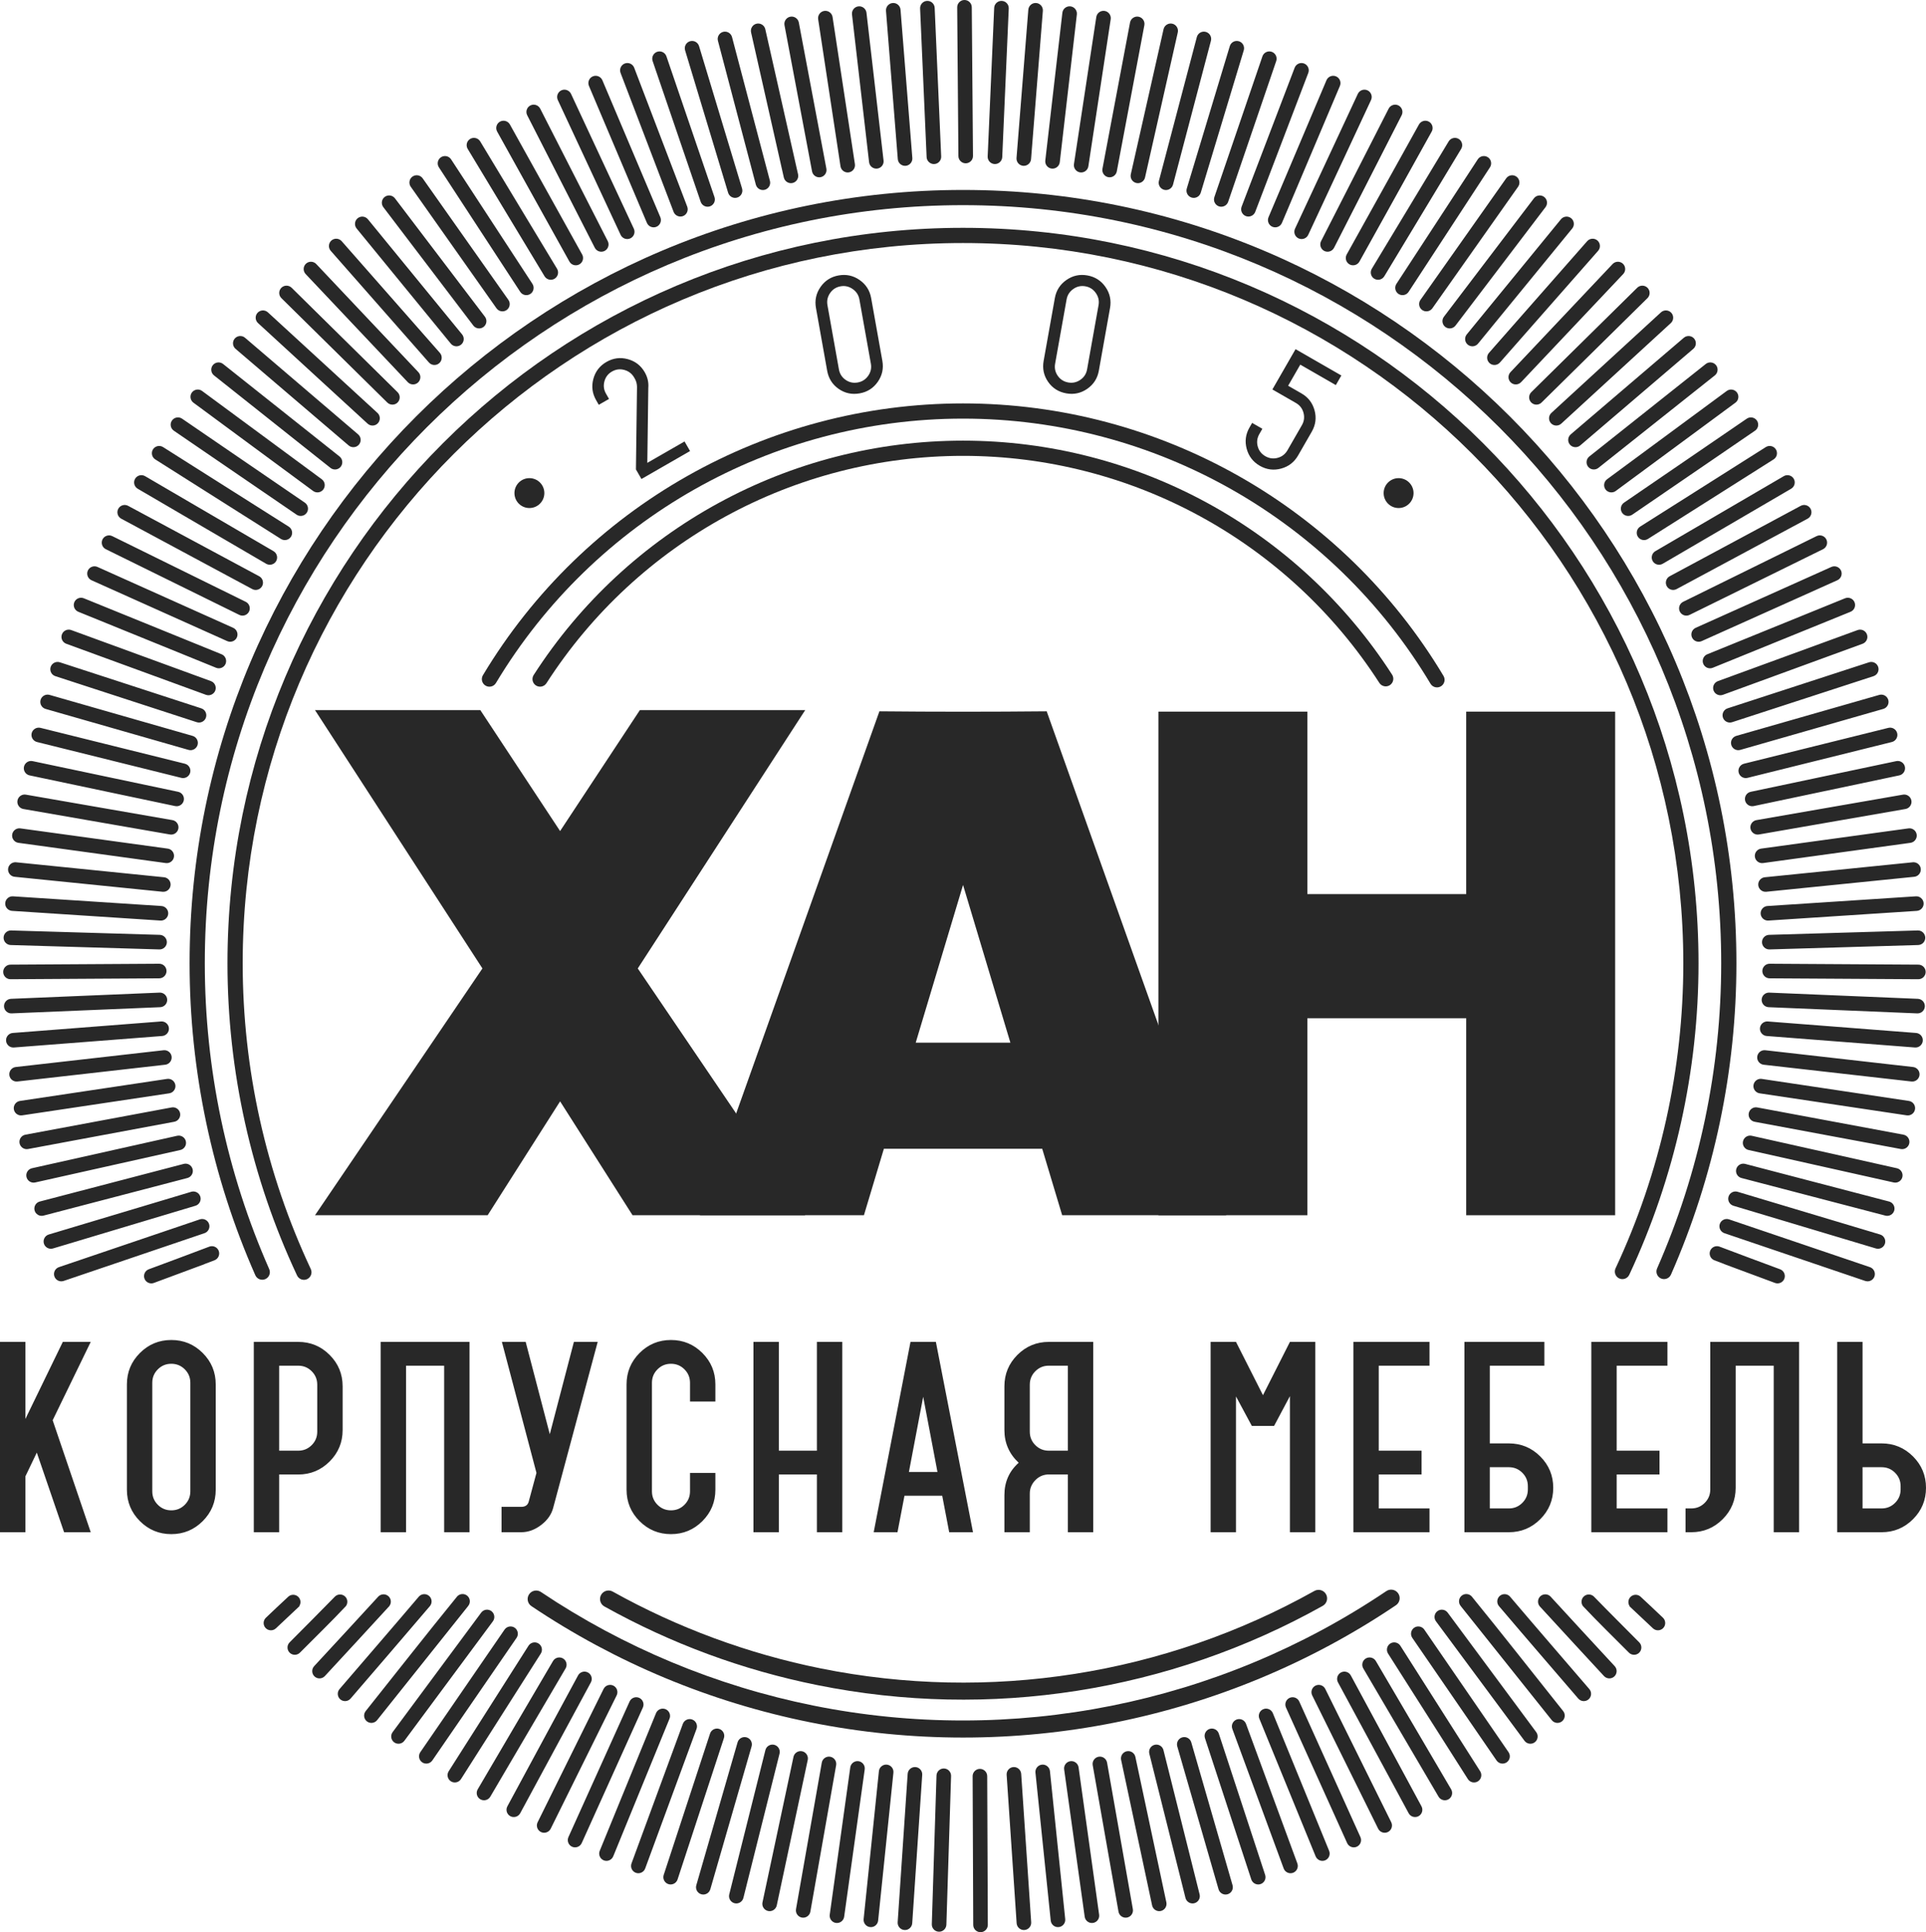 <?xml version="1.0" encoding="UTF-8"?>
<!DOCTYPE svg PUBLIC "-//W3C//DTD SVG 1.0//EN" "http://www.w3.org/TR/2001/REC-SVG-20010904/DTD/svg10.dtd">
<!-- Creator: CorelDRAW 2020 (64-Bit) -->
<svg xmlns="http://www.w3.org/2000/svg" xml:space="preserve" width="100mm" height="100.33mm" version="1.0" style="shape-rendering:geometricPrecision; text-rendering:geometricPrecision; image-rendering:optimizeQuality; fill-rule:evenodd; clip-rule:evenodd"
viewBox="0 0 12660.7 12702.43"
 xmlns:xlink="http://www.w3.org/1999/xlink"
 xmlns:xodm="http://www.corel.com/coreldraw/odm/2003">
 <defs>
  <style type="text/css">
   <![CDATA[
    .fil1 {fill:#282828}
    .fil0 {fill:#282828;fill-rule:nonzero}
   ]]>
  </style>
    <mask id="id0">
  <linearGradient id="id1" gradientUnits="userSpaceOnUse" x1="6802.72" y1="9686.51" x2="8486.1" y2="6237.7">
   <stop offset="0" style="stop-opacity:1; stop-color:white"/>
   <stop offset="1" style="stop-opacity:0; stop-color:white"/>
  </linearGradient>
     <rect style="fill:url(#id1)" x="7610.92" y="5720.84" width="1607.64" height="2272.32"/>
    </mask>
    <mask id="id2">
  <linearGradient id="id3" gradientUnits="userSpaceOnUse" x1="3518.5" y1="9015.05" x2="5725.95" y2="6921.84">
   <stop offset="0" style="stop-opacity:1; stop-color:white"/>
   <stop offset="1" style="stop-opacity:0; stop-color:white"/>
  </linearGradient>
     <rect style="fill:url(#id3)" x="4596.96" y="6332.25" width="1582.1" height="1660.9"/>
    </mask>
 </defs>
 <g id="Слой_x0020_1">
  <g id="_1892051642576">
   <path class="fil0" d="M4216.6 3149l-36.27 -63.07 7.09 -542.29c-0.29,-19.97 -4.95,-37.81 -13.98,-53.51l-4.84 -8.4c-14.51,-25.23 -35.97,-41.8 -64.38,-49.7 -28.41,-7.9 -55.52,-4.44 -81.31,10.38 -25.79,14.83 -42.42,36.51 -49.88,65.04 -7.46,28.53 -3.95,55.41 10.56,80.65l19.83 34.48 -67.28 38.68 -17.41 -30.27c-25.46,-44.29 -31.59,-90.94 -18.36,-139.94 13.23,-49.01 41.98,-86.25 86.28,-111.71 44.29,-25.47 90.93,-31.59 139.94,-18.36 49.01,13.22 86.25,41.97 111.71,86.27 18.7,32.52 26.49,66.82 23.38,102.92l-6.51 492.72 244.72 -140.7 36.27 63.07 -319.56 183.74zm1220.79 -712l-73.67 -412.53c-8.98,-50.29 1.04,-96.26 30.07,-137.9 29.02,-41.64 68.68,-66.96 118.97,-75.93 50.3,-8.98 96.26,1.04 137.9,30.06 41.65,29.02 66.96,68.68 75.93,118.98l73.67 412.52c8.98,50.3 -1.03,96.27 -30.06,137.91 -29.02,41.64 -68.68,66.95 -118.97,75.93 -50.93,9.09 -97.03,-0.74 -138.3,-29.5 -41.27,-28.77 -66.45,-68.61 -75.54,-119.54zm77.25 -8.87c5.23,29.28 19.85,52.29 43.86,69.02 24.01,16.74 50.66,22.48 79.94,17.26 28.64,-5.11 51.5,-19.7 68.55,-43.77 17.05,-24.06 22.96,-50.74 17.73,-80.03l-75.38 -422.08c-5.11,-28.65 -19.86,-51.47 -44.24,-68.46 -24.39,-17 -50.9,-22.94 -79.55,-17.82 -29.28,5.23 -52.26,20.01 -68.94,44.34 -16.68,24.33 -22.46,50.82 -17.35,79.47l75.38 422.08zm1345.8 -55.94l73.67 -412.52c8.98,-50.3 34.28,-89.96 75.93,-118.98 41.64,-29.02 87.6,-39.04 137.9,-30.06 50.29,8.98 89.95,34.29 118.97,75.93 29.02,41.64 39.05,87.61 30.06,137.9l-73.66 412.53c-8.99,50.29 -34.29,89.95 -75.93,118.97 -41.65,29.02 -87.61,39.05 -137.91,30.07 -50.93,-9.1 -90.77,-34.28 -119.53,-75.54 -28.77,-41.27 -38.6,-87.37 -29.5,-138.3zm75.54 18.42c-5.24,29.28 0.52,55.93 17.26,79.94 16.73,24 39.74,38.62 69.02,43.85 28.65,5.11 55.14,-0.66 79.47,-17.34 24.32,-16.68 39.11,-39.66 44.34,-68.94l75.38 -422.08c5.11,-28.65 -0.83,-55.17 -17.82,-79.55 -17,-24.39 -39.81,-39.14 -68.46,-44.25 -29.28,-5.23 -55.96,0.68 -80.03,17.74 -24.06,17.05 -38.65,39.89 -43.78,68.55l-75.37 422.08zm1527.41 569.18l94.77 -164.82c14.51,-25.23 18.02,-52.12 10.56,-80.65 -7.46,-28.54 -24.09,-50.22 -49.88,-65.04l-154.73 -88.97 152.31 -264.89 301.05 173.09 -36.27 63.07 -233.78 -134.42 -79.79 138.76 87.47 50.29c44.29,25.46 73.04,62.7 86.27,111.71 13.23,49 7.1,95.65 -18.36,139.94l-89.94 156.42c-25.47,44.29 -62.71,73.04 -111.71,86.27 -49.01,13.23 -95.66,7.11 -139.95,-18.36 -44.29,-25.46 -73.04,-62.7 -86.27,-111.71 -13.23,-49.01 -7.11,-95.65 18.36,-139.94l17.41 -30.27 67.27 38.68 -19.82 34.48c-14.83,25.79 -18.43,52.81 -10.81,81.07 7.63,28.25 24.33,49.79 50.12,64.62 25.79,14.83 52.81,18.43 81.06,10.81 28.26,-7.63 49.8,-24.33 64.63,-50.12z"/>
   <path class="fil0" d="M1769.72 8343.23c11.11,25.24 -0.35,54.71 -25.58,65.82 -25.24,11.11 -54.71,-0.35 -65.82,-25.58 -142.33,-322.89 -250.31,-659.07 -322.75,-1002.98 -72.44,-343.96 -109.26,-695.06 -109.26,-1047.73 0,-1403.92 569.05,-2674.93 1489.08,-3594.96 920.03,-920.03 2191.04,-1489.08 3594.96,-1489.08 1403.92,0 2674.93,569.05 3594.96,1489.08 920.03,920.03 1489.08,2191.04 1489.08,3594.96 0,351.86 -36.65,702.18 -108.77,1045.41 -72.11,343.16 -179.61,678.65 -321.33,1000.96 -11.11,25.24 -40.58,36.69 -65.82,25.58 -25.23,-11.11 -36.69,-40.58 -25.58,-65.81 139.09,-316.31 244.49,-645.13 315.08,-981.05 70.57,-335.83 106.43,-679.33 106.43,-1025.09 0,-1376.31 -557.86,-2622.33 -1459.8,-3524.27 -901.93,-901.93 -2147.95,-1459.79 -3524.26,-1459.79 -1376.31,0 -2622.33,557.86 -3524.27,1459.79 -901.93,901.94 -1459.79,2147.96 -1459.79,3524.27 0,346.55 36.02,690.84 106.92,1027.42 70.9,336.63 176.78,666.13 316.5,983.06z"/>
   <path class="fil0" d="M9113.33 10460c25.72,-17.36 60.64,-10.57 77.99,15.16 17.35,25.72 10.56,60.64 -15.16,77.99 -564.8,380.84 -1194.07,640.53 -1849.02,771.32 -654.63,130.73 -1335.3,132.59 -2003.26,-2.16 -327.64,-66.1 -646.72,-163.9 -952.83,-291.56 -306.35,-127.77 -600.39,-285.66 -877.69,-471.81 -25.73,-17.22 -32.61,-52.05 -15.39,-77.77 17.23,-25.73 52.06,-32.61 77.78,-15.38 270.79,181.78 558.35,336.13 858.36,461.25 300.25,125.23 612.27,220.96 931.74,285.41 652.64,131.67 1318.41,129.72 1959.31,1.73 640.59,-127.92 1255.96,-381.84 1808.16,-754.18z"/>
   <path class="fil0" d="M3260.01 4490.21c-14.12,23.62 -44.73,31.31 -68.35,17.18 -23.62,-14.14 -31.32,-44.73 -17.18,-68.36 332.61,-554.29 798.38,-1000.98 1342.57,-1309.07 544.42,-308.22 1167.12,-477.84 1813.31,-477.84 647.18,0 1270.73,170.13 1815.68,479.19 544.75,308.95 1010.73,756.81 1343,1312.39 14.12,23.62 6.43,54.23 -17.19,68.35 -23.62,14.14 -54.23,6.44 -68.35,-17.18 -323.25,-540.51 -776.63,-976.24 -1306.67,-1276.85 -529.84,-300.49 -1136.48,-465.9 -1766.46,-465.9 -629.02,0 -1234.81,164.9 -1764.1,464.56 -529.53,299.79 -982.7,734.36 -1306.25,1273.53z"/>
   <path class="fil0" d="M3592.14 4491.37c-14.89,23.19 -45.75,29.92 -68.94,15.03 -23.2,-14.88 -29.92,-45.75 -15.04,-68.94 308.68,-479.98 728.87,-865.09 1214.65,-1130.25 485.84,-265.2 1037.01,-410.34 1607.52,-410.34 570.09,0 1120.87,144.93 1606.47,409.76 485.52,264.8 905.61,649.41 1214.41,1128.82 14.88,23.19 8.14,54.05 -15.04,68.94 -23.19,14.88 -54.05,8.15 -68.94,-15.04 -299.68,-465.25 -707.19,-838.41 -1178.08,-1095.22 -470.79,-256.76 -1005.21,-397.26 -1558.82,-397.26 -554.01,0 -1088.82,140.71 -1559.86,397.83 -471.12,257.16 -878.74,630.82 -1178.32,1096.67z"/>
   <path class="fil0" d="M2043.01 8342.94c11.64,24.91 0.89,54.56 -24.02,66.2 -24.92,11.66 -54.56,0.9 -66.21,-24.01 -150.56,-321.13 -264.87,-656.9 -341.56,-1001.1 -76.79,-344.66 -115.87,-697.17 -115.87,-1051.29 0,-1335.15 541.17,-2543.9 1416.14,-3418.86 874.96,-874.97 2083.72,-1416.14 3418.86,-1416.14 1335.15,0 2543.9,541.17 3418.86,1416.14 874.97,874.96 1416.14,2083.72 1416.14,3418.86 0,353.23 -38.89,704.88 -115.31,1048.77 -76.31,343.38 -190.07,678.41 -339.92,998.93 -11.64,24.91 -41.29,35.67 -66.2,24.02 -24.92,-11.66 -35.67,-41.29 -24.02,-66.21 146.77,-313.92 258.18,-642 332.9,-978.22 74.6,-335.73 112.57,-680.17 112.57,-1027.28 0,-1307.55 -529.98,-2491.3 -1386.85,-3348.17 -856.87,-856.87 -2040.62,-1386.85 -3348.17,-1386.85 -1307.55,0 -2491.3,529.98 -3348.17,1386.85 -856.87,856.87 -1386.85,2040.62 -1386.85,3348.17 0,347.98 38.16,693.27 113.14,1029.81 75.08,337 187.04,665.83 334.53,980.39z"/>
   <path class="fil0" d="M8640.22 10459.06c27.06,-15.17 61.29,-5.53 76.46,21.53 15.17,27.06 5.53,61.28 -21.53,76.45 -504.53,282.44 -1051.61,469.92 -1614.5,558.24 -562.47,88.25 -1140.53,77.29 -1707.52,-37.09 -245.99,-49.63 -486.72,-117.93 -720.08,-204.12 -233.71,-86.33 -461.09,-190.91 -680,-312.97 -27.06,-15.04 -36.8,-49.17 -21.75,-76.23 15.04,-27.06 49.17,-36.79 76.23,-21.75 213.15,118.84 435.24,220.92 664.19,305.49 229.29,84.7 464.44,151.53 703.39,199.73 553.93,111.75 1118.76,122.46 1668.4,36.22 549.2,-86.17 1083.46,-269.36 1576.71,-545.49z"/>
   <polygon class="fil1" points="10617.3,4678.37 9638.12,4678.37 9638.12,5877.79 8594.05,5877.79 8594.05,4678.37 7614.86,4678.37 7614.86,7989.22 8594.05,7989.22 8594.05,6693.9 9638.12,6693.9 9638.12,7989.22 10617.3,7989.22 "/>
   <polygon class="fil1" style="mask:url(#id0)" points="9214.62,5877.79 8594.05,5877.79 8594.05,5724.77 7614.86,5724.77 7614.86,7989.22 8594.05,7989.22 8594.05,6693.9 9214.62,6693.9 "/>
   <path class="fil1" d="M5780.92 4676.09l-1180.02 3313.13 1078.2 0 131.16 -437.1c346.92,0 693.9,0 1040.82,0l131.15 437.1 1078.21 0 -1180.02 -3313.13c-366.48,3.64 -733.03,3.64 -1099.51,0zm860.86 2178.49l-622.2 0 311.1 -1036.79 311.11 1036.79z"/>
   <polygon class="fil1" style="mask:url(#id2)" points="5189.66,6336.19 4600.9,7989.22 5679.1,7989.22 5810.27,7552.12 6175.12,7552.12 6175.12,6854.58 6019.58,6854.58 6175.12,6336.19 "/>
   <polygon class="fil1" points="2070.67,4668.37 3157.45,4668.37 3681.84,5463.52 4206.24,4668.37 5293.02,4668.37 4192.43,6366.68 5293.02,7989.22 4158.18,7989.22 3681.84,7240.35 3205.5,7989.22 2070.67,7989.22 3171.26,6366.68 "/>
   <path class="fil1" d="M-0 10073.03l0 -1251.27 166.84 0 0 506.77 246.08 -506.77 183.52 0 -250.26 515.1 250.26 736.16 -175.18 0 -179.34 -523.44 -75.08 156.41 0 367.04 -166.84 0zm834.18 -279.45l0 -692.37c0,-80.64 28.51,-149.45 85.5,-206.46 57.01,-57.01 125.82,-85.5 206.46,-85.5 80.64,0 149.46,28.5 206.46,85.5 57.01,57.01 85.51,125.82 85.51,206.46l0 692.37c0,80.64 -28.51,149.45 -85.51,206.46 -57,57 -125.82,85.5 -206.46,85.5 -80.64,0 -149.45,-28.51 -206.46,-85.5 -57,-57.01 -85.5,-125.82 -85.5,-206.46zm166.84 10.43c0,34.76 12.16,64.3 36.49,88.63 24.32,24.32 53.87,36.49 88.62,36.49 34.76,0 64.3,-12.17 88.63,-36.49 24.33,-24.33 36.49,-53.87 36.49,-88.63l0 -713.22c0,-34.76 -12.16,-64.3 -36.49,-88.63 -24.33,-24.32 -53.87,-36.49 -88.63,-36.49 -34.75,0 -64.3,12.17 -88.62,36.49 -24.33,24.33 -36.49,53.87 -36.49,88.63l0 713.22zm667.34 269.02l0 -1251.27 291.96 0c80.64,0 149.46,28.5 206.46,85.5 57.01,57.01 85.5,125.82 85.5,206.46l0 287.8c0,80.64 -28.5,149.45 -85.5,206.46 -57,57 -125.82,85.5 -206.46,85.5l-125.13 0 0 379.55 -166.83 0zm166.83 -1094.86l0 558.9 125.13 0c34.76,0 64.3,-12.17 88.63,-36.49 24.33,-24.33 36.49,-53.87 36.49,-88.63l0 -308.65c0,-34.76 -12.16,-64.3 -36.49,-88.63 -24.33,-24.32 -53.87,-36.49 -88.63,-36.49l-125.13 0zm1084.43 1094.86l0 -1094.86 -250.26 0 0 1094.86 -166.83 0 0 -1251.27 583.92 0 0 1251.27 -166.83 0zm377.46 0l0 -166.84 129.29 0c27.81,0 44.49,-12.51 50.05,-37.54l50.05 -185.6 -227.31 -861.29 156.41 0 158.49 606.86 158.49 -606.86 156.41 0 -291.96 1088.6c-11.12,44.49 -37.54,82.72 -79.24,114.7 -41.71,31.97 -85.5,47.96 -131.39,47.96l-129.29 0zm988.5 -269.02c0,34.76 12.16,64.3 36.49,88.63 24.33,24.32 53.87,36.49 88.63,36.49 34.76,0 64.3,-12.17 88.63,-36.49 24.32,-24.33 36.49,-53.87 36.49,-88.63l0 -120.95 166.83 0 0 110.53c0,80.64 -28.5,149.45 -85.5,206.46 -57.01,57 -125.82,85.5 -206.46,85.5 -80.64,0 -149.46,-28.51 -206.46,-85.5 -57.01,-57.01 -85.5,-125.82 -85.5,-206.46l0 -692.37c0,-80.64 28.5,-149.45 85.5,-206.46 57,-57.01 125.82,-85.5 206.46,-85.5 80.64,0 149.45,28.5 206.46,85.5 57.01,57.01 85.5,125.82 85.5,206.46l0 112.62 -166.83 0 0 -123.04c0,-34.76 -12.17,-64.3 -36.49,-88.63 -24.33,-24.32 -53.87,-36.49 -88.63,-36.49 -34.76,0 -64.3,12.17 -88.63,36.49 -24.33,24.33 -36.49,53.87 -36.49,88.63l0 713.22zm1084.42 269.02l0 -379.55 -250.25 0 0 379.55 -166.83 0 0 -1251.27 166.83 0 0 715.31 250.25 0 0 -715.31 166.84 0 0 1251.27 -166.84 0zm782.05 -1251.27l244 1251.27 -156.42 0 -45.88 -239.83 -248.17 0 -45.88 239.83 -156.41 0 241.91 -1251.27 166.84 0zm-83.43 360.79l-93.84 494.24 187.69 0 -93.85 -494.24zm1117.8 -360.79l0 1251.27 -166.83 0 0 -379.55 -135.55 0c-31.98,2.78 -59.09,16.34 -81.34,40.66 -22.25,24.33 -33.36,52.49 -33.36,84.47l0 254.42 -166.83 0 0 -244c0,-86.21 31.28,-157.11 93.84,-212.72 -62.56,-58.39 -93.84,-130 -93.84,-214.8l0 -287.8c0,-80.64 28.5,-149.45 85.5,-206.46 57,-57.01 125.82,-85.5 206.46,-85.5l291.96 0zm-166.83 715.31l0 -558.9 -125.13 0c-34.76,0 -64.3,12.17 -88.63,36.49 -24.33,24.33 -36.49,53.87 -36.49,88.63l0 308.65c0,34.76 12.16,64.3 36.49,88.63 24.33,24.32 53.87,36.49 88.63,36.49l125.13 0zm1459.8 535.96l0 -894.65 -104.27 196.03 -145.98 0 -104.28 -193.94 0 892.57 -166.83 0 0 -1251.27 166.83 0 177.27 350.35 177.26 -350.35 166.84 0 0 1251.27 -166.84 0zm417.09 0l0 -1251.27 500.5 0 0 156.41 -333.66 0 0 558.9 281.53 0 0 156.41 -281.53 0 0 223.14 333.66 0 0 156.41 -500.5 0zm729.91 0l0 -1251.27 525.53 0 0 156.41 -358.7 0 0 510.93 125.13 0c80.64,0 149.45,28.51 206.46,85.5 57,57.01 85.5,125.83 85.5,206.47 0,80.64 -28.51,149.45 -85.5,206.46 -57.01,57 -125.82,85.5 -206.46,85.5l-291.96 0zm166.83 -427.51l0 271.11 125.13 0c34.76,0 64.3,-12.17 88.62,-36.49 24.33,-24.33 36.49,-53.87 36.49,-88.63l0 -20.86c0,-34.75 -12.16,-64.3 -36.49,-88.62 -24.32,-24.33 -53.86,-36.49 -88.62,-36.49l-125.13 0zm667.34 427.51l0 -1251.27 500.5 0 0 156.41 -333.66 0 0 558.9 281.53 0 0 156.41 -281.53 0 0 223.14 333.66 0 0 156.41 -500.5 0zm619.38 0l0 -156.41 37.54 0c34.76,0 64.3,-12.17 88.62,-36.49 24.33,-24.33 36.49,-53.87 36.49,-88.63l0 -969.73 583.93 0 0 1251.27 -166.84 0 0 -1094.86 -250.25 0 0 802.9c0,80.64 -28.51,149.45 -85.5,206.46 -57.01,57 -125.82,85.5 -206.46,85.5l-37.54 0zm996.83 0l0 -1251.27 166.84 0 0 667.34 125.12 0c80.64,0 149.46,28.51 206.47,85.5 57,57.01 85.5,125.83 85.5,206.47 0,80.64 -28.51,149.45 -85.5,206.46 -57.01,57 -125.83,85.5 -206.47,85.5l-291.96 0zm166.84 -427.51l0 271.11 125.12 0c34.76,0 64.3,-12.17 88.63,-36.49 24.33,-24.33 36.49,-53.87 36.49,-88.63l0 -20.86c0,-34.75 -12.16,-64.3 -36.49,-88.62 -24.33,-24.33 -53.87,-36.49 -88.63,-36.49l-125.12 0z"/>
   <path class="fil1" d="M3005.37 10494.89c17.81,-19.45 48.27,-20.77 67.72,-2.96l0 0c19.08,17.5 20.72,47.2 3.87,66.68l0.2 0 -598.32 750.01c-16.44,20.61 -46.77,24.02 -67.36,7.58l0.01 0c-20.61,-16.43 -24.03,-46.75 -7.58,-67.35 200.5,-251.32 399.12,-505.58 601.46,-753.96zm-1108.24 0c20.49,-16.6 50.82,-13.41 67.42,7.08l0 0c13.43,16.6 13.9,39.66 2.69,56.64l2.06 0 -155.54 146.3c-19.22,18.08 -49.7,17.13 -67.76,-2.06l0.01 -0.01c-18.07,-19.19 -17.14,-49.68 2.08,-67.74 49.78,-46.84 98.56,-94.21 149.05,-140.21zm305.86 0c19.43,-17.83 49.9,-16.5 67.72,2.93l0 0c15.66,17.11 16.53,42.74 3.28,60.79 -97.88,104.5 -201.4,204.27 -302.14,306.02 -18.56,18.75 -49.06,18.9 -67.79,0.36l0.01 -0.01c-18.73,-18.54 -18.9,-49.04 -0.34,-67.77 101.34,-102.38 200.86,-200.96 299.27,-302.32zm284.91 0c18.87,-18.42 49.36,-18.04 67.77,0.83l0 0c16.86,17.3 17.97,44.32 3.53,62.89l0.32 0 -22.01 23.88c-133.24,146.04 -268,290.77 -401.99,436.14 -17.87,19.39 -48.35,20.62 -67.72,2.77l0 -0.01c-19.39,-17.85 -20.63,-48.34 -2.76,-67.71 141.7,-153.75 283.6,-306.13 422.85,-458.79zm266.69 0c18.2,-19.08 48.69,-19.8 67.76,-1.59l0 0c18.28,17.44 19.7,46.16 3.77,65.31l0.09 0 -18.09 21.09c-166.79,196.51 -335.69,391.34 -503.52,586.99 -17.17,20.01 -47.58,22.34 -67.59,5.18l0.01 -0.01c-20.01,-17.15 -22.35,-47.56 -5.18,-67.58 174.61,-203.55 350.59,-406.53 522.74,-609.39zm-1804.82 -2088.95l0.01 0c-9.19,-24.71 3.52,-52.44 28.24,-61.61 132.82,-49.32 265.54,-98.53 397.98,-148.78 24.64,-9.37 52.46,3.15 61.81,27.81l0 0c9.35,24.65 -3.15,52.47 -27.81,61.81l-65.44 24.83 1.31 0c-112.75,41.87 -222.22,82.51 -334.5,124.19 -24.73,9.19 -52.45,-3.53 -61.61,-28.24zm5389.97 -8405.95l0.02 0.01c26.35,-0.23 48.09,21.16 48.31,47.52l7.95 977.79c0.23,26.37 -21.16,48.1 -47.53,48.32l0 0c-26.37,0.22 -48.11,-21.17 -48.33,-47.53l-7.94 -977.78c-0.23,-26.38 21.18,-48.11 47.52,-48.33zm-245.55 5.88l0 0.01c26.34,-1.17 48.83,19.44 49.98,45.77l42.79 976.88c1.18,26.35 -19.43,48.82 -45.76,49.99l0 0c-26.35,1.15 -48.83,-19.46 -49.99,-45.79l-42.8 -976.87c-1.16,-26.36 19.46,-48.83 45.78,-49.99zm-226.01 13.95l0 0c26.28,-2.1 49.49,17.68 51.58,43.97l77.59 974.73c2.11,26.3 -17.68,49.49 -43.97,51.59l0 0c-26.29,2.09 -49.5,-17.7 -51.58,-43.98l-77.59 -974.73c-2.1,-26.3 17.69,-49.49 43.97,-51.58zm-225.38 21.99l0 0c26.19,-3.03 50.1,15.91 53.12,42.11l112.29 971.34c3.05,26.2 -15.9,50.09 -42.1,53.12l0 0c-26.2,3.03 -50.09,-15.92 -53.12,-42.11l-112.29 -971.34c-3.03,-26.2 15.92,-50.1 42.1,-53.12zm-224.44 30.01l0.01 0.01c26.06,-3.97 50.62,14.11 54.58,40.18l146.84 966.72c3.97,26.07 -14.1,50.62 -40.18,54.59l0 0c-26.07,3.96 -50.62,-14.12 -54.58,-40.19l-146.84 -966.72c-3.97,-26.07 14.12,-50.63 40.17,-54.59zm-223.23 37.99l0.01 0.01c25.9,-4.89 51.1,12.3 55.98,38.21l181.19 960.88c4.91,25.91 -12.3,51.08 -38.2,55.98l0 0c-25.92,4.89 -51.11,-12.31 -55.98,-38.21l-181.2 -960.89c-4.9,-25.91 12.31,-51.1 38.2,-55.98zm-221.73 45.93l0.01 0.01c25.71,-5.82 51.5,10.47 57.29,36.17l215.34 953.82c5.83,25.72 -10.46,51.5 -36.19,57.3l0 0c-25.72,5.81 -51.51,-10.48 -57.3,-36.19l-215.34 -953.82c-5.82,-25.73 10.48,-51.51 36.19,-57.3zm-219.95 53.8l0 0c25.5,-6.72 51.85,8.63 58.56,34.13l249.21 945.52c6.74,25.5 -8.63,51.85 -34.12,58.57l0 0c-25.51,6.72 -51.85,-8.64 -58.58,-34.13l-249.19 -945.52c-6.73,-25.5 8.64,-51.85 34.12,-58.57zm-217.9 61.6l0 0.01c25.24,-7.64 52.12,6.77 59.74,32.01l282.74 936.04c7.65,25.24 -6.76,52.12 -32.01,59.74l0 0c-25.24,7.63 -52.12,-6.78 -59.73,-32.01l-282.75 -936.05c-7.63,-25.24 6.78,-52.13 32.01,-59.74zm-215.56 69.33l0 0.01c24.95,-8.52 52.33,4.91 60.84,29.86l315.94 925.36c8.53,24.95 -4.91,52.33 -29.86,60.85l0 0c-24.96,8.51 -52.32,-4.93 -60.84,-29.87l-315.94 -925.36c-8.52,-24.95 4.93,-52.33 29.86,-60.85zm-212.95 76.98l0 0c24.63,-9.4 52.47,3.05 61.86,27.67l348.73 913.53c9.42,24.63 -3.04,52.46 -27.67,61.86l0 0c-24.64,9.41 -52.48,-3.05 -61.87,-27.67l-348.73 -913.52c-9.41,-24.64 3.06,-52.48 27.68,-61.87zm-210.08 84.51l0.01 0.01c24.28,-10.28 52.54,1.17 62.81,25.45l381.07 900.5c10.29,24.29 -1.18,52.55 -25.45,62.82l0 0c-24.3,10.28 -52.55,-1.18 -62.82,-25.46l-381.07 -900.5c-10.28,-24.29 1.19,-52.55 25.45,-62.82zm-206.92 91.94l0.01 0.02c23.89,-11.14 52.54,-0.7 63.68,23.2l412.91 886.35c11.16,23.9 0.7,52.55 -23.19,63.69l0 0c-23.91,11.14 -52.56,0.69 -63.69,-23.21l-412.92 -886.35c-11.15,-23.91 -0.68,-52.56 23.2,-63.7zm-203.52 99.28l0.01 0.01c23.49,-11.99 52.49,-2.57 64.47,20.91l444.25 871.06c12,23.49 2.58,52.5 -20.9,64.48l0 0c-23.5,11.98 -52.5,2.56 -64.48,-20.91l-444.25 -871.08c-11.99,-23.5 -2.56,-52.5 20.9,-64.48zm-199.84 106.46l0 0.01c23.05,-12.81 52.37,-4.44 65.18,18.6l475.02 854.69c12.82,23.04 4.44,52.37 -18.6,65.18l0 0c-23.06,12.8 -52.38,4.43 -65.19,-18.61l-475.01 -854.68c-12.82,-23.05 -4.43,-52.39 18.6,-65.19zm-195.93 113.51l0.01 0.01c22.57,-13.63 52.17,-6.3 65.79,16.27l505.18 837.19c13.64,22.58 6.31,52.18 -16.25,65.8l0 0c-22.59,13.63 -52.19,6.3 -65.81,-16.26l-505.18 -837.2c-13.63,-22.58 -6.29,-52.19 16.26,-65.81zm-191.75 120.44l0 0c22.07,-14.41 51.92,-8.16 66.34,13.92l534.71 818.66c14.43,22.07 8.17,51.92 -13.91,66.34l0 0c-22.08,14.42 -51.92,8.15 -66.35,-13.91l-534.7 -818.67c-14.42,-22.08 -8.16,-51.93 13.91,-66.34zm-187.34 127.17l0 0.02c21.54,-15.2 51.6,-10.01 66.79,11.53l563.54 799.09c15.21,21.54 10.01,51.59 -11.53,66.79l0 0c-21.55,15.2 -51.6,10 -66.79,-11.54l-563.55 -799.09c-15.2,-21.54 -9.99,-51.6 11.54,-66.8zm-182.69 133.79l0 0.01c20.99,-15.95 51.21,-11.84 67.16,9.14l591.68 778.49c15.96,20.99 11.84,51.21 -9.15,67.15l0 0c-21,15.96 -51.21,11.84 -67.16,-9.14l-591.68 -778.49c-15.96,-20.99 -11.82,-51.22 9.15,-67.16zm-177.8 140.21l0 0.01c20.41,-16.7 50.75,-13.66 67.44,6.75l619.05 756.9c16.71,20.41 13.66,50.75 -6.74,67.44l0 0c-20.43,16.7 -50.76,13.66 -67.45,-6.76l-619.05 -756.9c-16.71,-20.41 -13.65,-50.75 6.75,-67.44zm-172.7 146.47l0.01 0c19.8,-17.41 50.24,-15.46 67.64,4.35l645.64 734.34c17.43,19.8 15.47,50.23 -4.34,67.65l0 0c-19.81,17.41 -50.24,15.45 -67.64,-4.35l-645.64 -734.35c-17.43,-19.8 -15.46,-50.24 4.33,-67.64zm-167.36 152.52l0.01 0c19.16,-18.1 49.65,-17.23 67.74,1.93l671.41 710.87c18.12,19.17 17.25,49.65 -1.91,67.76l0 0c-19.19,18.1 -49.67,17.23 -67.77,-1.94l-671.4 -710.87c-18.11,-19.17 -17.23,-49.66 1.92,-67.75zm-161.82 158.39l0 0.01c18.52,-18.78 49.01,-19 67.78,-0.5l696.32 686.49c18.78,18.51 19,49 0.5,67.77l0 0c-18.53,18.78 -49.02,19 -67.78,0.5l-696.32 -686.49c-18.78,-18.52 -19,-49.02 -0.5,-67.78zm-156.07 164.06l0.01 0c17.83,-19.43 48.29,-20.73 67.71,-2.9l720.35 661.23c19.44,17.83 20.74,48.29 2.9,67.72l0 0c-17.83,19.43 -48.31,20.73 -67.72,2.89l-720.34 -661.22c-19.44,-17.83 -20.73,-48.31 -2.91,-67.72zm-150.12 169.52l0.01 0.01c17.12,-20.06 47.52,-22.45 67.57,-5.32l743.46 635.13c20.07,17.13 22.45,47.52 5.32,67.57l0 0c-17.13,20.06 -47.53,22.44 -67.57,5.32l-743.46 -635.13c-20.07,-17.13 -22.44,-47.54 -5.33,-67.58zm-143.99 174.76l0.01 0.01c16.4,-20.64 46.69,-24.13 67.34,-7.72l765.62 608.22c20.66,16.4 24.13,46.69 7.74,67.35l0 0c-16.42,20.63 -46.71,24.11 -67.36,7.71l-765.62 -608.22c-20.66,-16.41 -24.12,-46.71 -7.73,-67.35zm-137.66 179.79l0.01 0c15.64,-21.21 45.8,-25.77 67.02,-10.11l786.82 580.54c21.22,15.64 25.77,45.8 10.12,67.03l0 0c-15.66,21.21 -45.82,25.76 -67.03,10.11l-786.81 -580.54c-21.23,-15.66 -25.77,-45.83 -10.13,-67.03zm-131.16 184.57l0 0.01c14.88,-21.76 44.86,-27.39 66.61,-12.5l807.01 552.14c21.78,14.88 27.4,44.85 12.51,66.61l0 0c-14.9,21.76 -44.86,27.38 -66.63,12.49l-807.01 -552.13c-21.77,-14.89 -27.38,-44.87 -12.5,-66.63zm-124.51 189.13l0.01 0.01c14.09,-22.28 43.85,-28.96 66.12,-14.86l826.19 523.01c22.29,14.09 28.97,43.85 14.87,66.13l0 0c-14.11,22.28 -43.86,28.97 -66.14,14.87l-826.18 -523.02c-22.29,-14.1 -28.96,-43.86 -14.87,-66.14zm-117.69 193.46l0.01 0.01c13.29,-22.77 42.8,-30.51 65.55,-17.21l844.3 493.22c22.78,13.3 30.52,42.8 17.22,65.57l0 0c-13.31,22.76 -42.81,30.5 -65.56,17.21l-844.3 -493.24c-22.78,-13.3 -30.51,-42.8 -17.22,-65.56zm-110.71 197.53l0.01 0c12.47,-23.23 41.68,-32.02 64.9,-19.54l861.35 462.82c23.24,12.48 32.02,41.68 19.54,64.91l0 0c-12.48,23.22 -41.68,32.01 -64.91,19.53l-861.34 -462.82c-23.24,-12.47 -32.01,-41.68 -19.55,-64.9zm-103.61 201.34l0.01 0.01c11.64,-23.66 40.51,-33.49 64.17,-21.84l877.3 431.82c23.66,11.63 33.49,40.5 21.85,64.17l0 0c-11.67,23.65 -40.52,33.49 -64.18,21.83l-877.3 -431.82c-23.66,-11.64 -33.48,-40.52 -21.85,-64.17zm-96.35 204.91l0.01 0c10.79,-24.04 39.28,-34.9 63.34,-24.11l892.13 400.28c24.06,10.79 34.91,39.3 24.12,63.35l0 0c-10.8,24.05 -39.3,34.9 -63.35,24.11l-892.13 -400.28c-24.06,-10.79 -34.9,-39.31 -24.12,-63.35zm-89 208.21l0.01 0.01c9.92,-24.43 38.02,-36.29 62.44,-26.36l905.83 368.23c24.44,9.92 36.29,38.01 26.36,62.44l0 0c-9.93,24.43 -38.02,36.29 -62.45,26.36l-905.82 -368.23c-24.45,-9.93 -36.29,-38.03 -26.37,-62.45zm-81.51 211.26l0.01 0c9.04,-24.76 36.7,-37.62 61.46,-28.56l918.39 335.7c24.77,9.04 37.62,36.69 28.57,61.46l0 0c-9.06,24.77 -36.71,37.62 -61.48,28.57l-918.38 -335.7c-24.77,-9.05 -37.62,-36.71 -28.57,-61.47zm-73.94 214.02l0.01 0.01c8.16,-25.08 35.34,-38.9 60.42,-30.74l929.76 302.75c25.08,8.15 38.9,35.34 30.74,60.4l0 0c-8.16,25.08 -35.35,38.91 -60.42,30.74l-929.76 -302.75c-25.08,-8.16 -38.9,-35.35 -30.75,-60.42zm-66.25 216.53l0.01 0.01c7.26,-25.36 33.93,-40.14 59.28,-32.88l939.96 269.41c25.36,7.25 40.13,33.92 32.88,59.28l0 0c-7.27,25.35 -33.94,40.13 -59.29,32.87l-939.96 -269.41c-25.36,-7.26 -40.13,-33.94 -32.88,-59.28zm-58.49 218.75l0.01 0c6.34,-25.58 32.48,-41.32 58.06,-34.96l948.97 235.73c25.6,6.34 41.32,32.48 34.97,58.07l0 0c-6.35,25.58 -32.49,41.31 -58.07,34.96l-948.97 -235.73c-25.59,-6.35 -41.31,-32.5 -34.97,-58.07zm-50.66 220.7l0.01 0c5.42,-25.8 30.98,-42.46 56.78,-37l956.77 201.75c25.8,5.43 42.46,30.98 37.01,56.79l0 0c-5.45,25.8 -30.99,42.45 -56.79,37.01l-956.77 -201.77c-25.8,-5.43 -42.45,-30.99 -37.01,-56.78zm-42.77 222.36l0.01 0.01c4.52,-25.98 29.45,-43.54 55.42,-39.02l963.36 167.52c25.99,4.52 43.53,29.45 39.02,55.42l0 0c-4.53,25.99 -29.45,43.53 -55.43,39.02l-963.35 -167.53c-25.99,-4.51 -43.54,-29.46 -39.03,-55.42zm-34.81 223.74l0.01 0.01c3.59,-26.12 27.88,-44.55 54,-40.97l968.72 133.07c26.13,3.59 44.55,27.88 40.97,54.01l0 0c-3.6,26.12 -27.89,44.54 -54.01,40.96l-968.71 -133.07c-26.14,-3.6 -44.56,-27.9 -40.98,-54.01zm-26.81 224.85l0.02 0c2.63,-26.23 26.27,-45.52 52.5,-42.86l972.84 98.46c26.24,2.65 45.53,26.27 42.86,52.51l0 0c-2.66,26.23 -26.28,45.52 -52.51,42.86l-972.83 -98.46c-26.26,-2.66 -45.53,-26.3 -42.88,-52.51zm-18.77 225.64l0.01 0.01c1.72,-26.31 24.63,-46.42 50.94,-44.71l975.73 63.72c26.32,1.72 46.44,24.63 44.72,50.95l0 0c-1.74,26.32 -24.64,46.42 -50.95,44.71l-975.73 -63.73c-26.33,-1.72 -46.44,-24.64 -44.72,-50.95zm-10.73 226.19l0.01 0c0.77,-26.35 22.97,-47.27 49.33,-46.5l977.38 28.9c26.36,0.77 47.27,22.97 46.5,49.33l0 0c-0.79,26.35 -22.97,47.27 -49.33,46.5l-977.38 -28.91c-26.37,-0.77 -47.28,-22.98 -46.51,-49.32zm-2.66 226.42l0.01 0c-0.17,-26.36 21.26,-48.07 47.63,-48.21l977.79 -5.96c26.38,-0.18 48.07,21.25 48.22,47.62l0 0c0.15,26.37 -21.26,48.07 -47.63,48.22l-977.79 5.96c-26.38,0.15 -48.07,-21.27 -48.23,-47.63zm5.42 226.37l0.01 0c-1.12,-26.33 19.54,-48.78 45.88,-49.89l976.96 -40.81c26.35,-1.11 48.79,19.54 49.9,45.89l0 0c1.08,26.35 -19.55,48.79 -45.9,49.9l-976.95 40.8c-26.36,1.11 -48.8,-19.55 -49.9,-45.89zm13.48 226.04l0 0c-2.05,-26.28 17.79,-49.45 44.08,-51.49l974.89 -75.61c26.3,-2.05 49.45,17.78 51.5,44.08l0 0c2.03,26.29 -17.79,49.45 -44.08,51.5l-974.89 75.6c-26.3,2.04 -49.46,-17.8 -51.5,-44.08zm21.52 225.41l0.02 0c-2.99,-26.19 16.01,-50.05 42.21,-53.03l971.57 -110.31c26.19,-2.99 50.06,16.01 53.04,42.21l0 0c2.97,26.2 -16.03,50.06 -42.23,53.04l-971.56 110.31c-26.21,2.98 -50.07,-16.03 -53.05,-42.22zm29.56 224.51l0.01 0c-3.92,-26.08 14.21,-50.6 40.3,-54.5l967.01 -144.87c26.08,-3.92 50.6,14.22 54.5,40.3l0 0c3.91,26.07 -14.22,50.59 -40.3,54.49l-967.02 144.87c-26.08,3.92 -50.6,-14.23 -54.5,-40.29zm37.54 223.3l0.01 0c-4.85,-25.91 12.41,-51.07 38.32,-55.9l961.24 -179.25c25.92,-4.86 51.07,12.4 55.91,38.31l0 0c4.83,25.92 -12.41,51.07 -38.33,55.92l-961.24 179.24c-25.92,4.84 -51.08,-12.42 -55.91,-38.32zm45.47 221.82l0.01 0c-5.77,-25.73 10.57,-51.48 36.31,-57.23l954.24 -213.4c25.73,-5.78 51.48,10.57 57.23,36.31l0 0c5.74,25.73 -10.58,51.48 -36.31,57.23l-954.24 213.4c-25.75,5.77 -51.49,-10.59 -57.24,-36.31zm53.35 220.07l0.01 0c-6.67,-25.5 8.73,-51.83 34.24,-58.49l946.03 -247.28c25.51,-6.69 51.83,8.73 58.5,34.24l0 0c6.65,25.51 -8.74,51.83 -34.25,58.49l-946.03 247.28c-25.51,6.67 -51.83,-8.75 -58.5,-34.24zm61.16 218.02l0.01 0c-7.57,-25.25 6.89,-52.11 32.14,-59.68l936.62 -280.84c25.25,-7.58 52.1,6.87 59.68,32.14l0 0c7.56,25.25 -6.89,52.1 -32.16,59.67l-936.6 280.84c-25.26,7.57 -52.12,-6.89 -59.69,-32.13zm68.9 215.69l0.01 0c-8.47,-24.95 5.02,-52.31 29.99,-60.78l926.01 -314.06c24.97,-8.47 52.31,5.02 60.79,30l0 0c8.46,24.96 -5.02,52.31 -30,60.79l-926 314.05c-24.98,8.47 -52.33,-5.03 -60.8,-30zm2233.57 3063.12l0 -0.01c-21.18,-15.68 -25.68,-45.86 -9.97,-67.03l582.14 -785.64c15.68,-21.19 45.86,-25.68 67.04,-9.98l0 0c21.18,15.7 25.68,45.86 9.98,67.05l-582.15 785.63c-15.7,21.19 -45.87,25.68 -67.04,9.98zm184.3 131.55l0.01 -0.01c-21.74,-14.92 -27.3,-44.92 -12.37,-66.64l553.77 -805.9c14.93,-21.74 44.92,-27.29 66.65,-12.36l0 0c21.73,14.93 27.3,44.92 12.37,66.65l-553.77 805.89c-14.94,21.74 -44.94,27.29 -66.66,12.37zm188.88 124.89l0.01 -0.01c-22.26,-14.15 -28.89,-43.91 -14.73,-66.15l524.69 -825.12c14.15,-22.27 43.91,-28.89 66.16,-14.74l0 0c22.26,14.16 28.88,43.91 14.73,66.17l-524.7 825.12c-14.15,22.26 -43.92,28.87 -66.16,14.73zm193.21 118.08l0.01 -0.02c-22.74,-13.33 -30.43,-42.84 -17.08,-65.58l494.95 -843.3c13.34,-22.74 42.86,-30.42 65.59,-17.08l0 0c22.74,13.35 30.42,42.86 17.09,65.6l-494.96 843.29c-13.35,22.75 -42.87,30.42 -65.6,17.09zm197.3 111.11l0 0c-23.2,-12.52 -31.93,-41.74 -19.39,-64.94l464.57 -860.41c12.51,-23.21 41.74,-31.93 64.94,-19.4l0 0c23.2,12.53 31.94,41.74 19.4,64.95l-464.57 860.39c-12.53,23.22 -41.76,31.94 -64.95,19.42zm201.14 104.02l0 -0.01c-23.63,-11.69 -33.41,-40.58 -21.7,-64.21l433.6 -876.42c11.68,-23.64 40.58,-33.41 64.21,-21.72l0 0c23.64,11.71 33.41,40.59 21.71,64.22l-433.61 876.42c-11.69,23.64 -40.59,33.41 -64.21,21.72zm204.71 96.77l0.01 0c-24.04,-10.84 -34.83,-39.36 -23.98,-63.39l402.09 -891.32c10.83,-24.05 39.36,-34.83 63.39,-23.99l0 0c24.03,10.85 34.82,39.37 23.99,63.4l-402.1 891.32c-10.84,24.04 -39.38,34.82 -63.4,23.98zm208.04 89.43l0 -0.02c-24.41,-9.96 -36.21,-38.09 -26.22,-62.49l370.06 -905.08c9.96,-24.42 38.09,-36.21 62.49,-26.23l0 0c24.41,9.99 36.22,38.1 26.23,62.5l-370.07 905.09c-9.97,24.41 -38.1,36.21 -62.49,26.23zm211.09 81.94l0.01 -0.01c-24.76,-9.09 -37.55,-36.77 -28.45,-61.52l337.57 -917.7c9.09,-24.76 36.77,-37.55 61.52,-28.45l0 0c24.75,9.11 37.55,36.78 28.45,61.53l-337.58 917.7c-9.09,24.76 -36.78,37.55 -61.52,28.45zm213.88 74.37l0 -0.01c-25.05,-8.2 -38.83,-35.42 -30.61,-60.47l304.64 -929.16c8.19,-25.06 35.42,-38.83 60.47,-30.62l0 0c25.06,8.21 38.83,35.42 30.62,60.48l-304.64 929.14c-8.21,25.07 -35.43,38.83 -60.48,30.63zm216.39 66.69l0.01 0c-25.34,-7.31 -40.07,-34.02 -32.75,-59.34l271.33 -939.42c7.31,-25.34 34.02,-40.07 59.34,-32.75l0 0c25.34,7.32 40.07,34.02 32.75,59.34l-271.33 939.42c-7.32,25.35 -34.03,40.07 -59.35,32.75zm218.64 58.95l0 -0.01c-25.57,-6.4 -41.26,-32.56 -34.84,-58.13l237.66 -948.49c6.4,-25.58 32.56,-41.26 58.14,-34.85l0 0c25.57,6.41 41.25,32.57 34.84,58.14l-237.67 948.5c-6.41,25.57 -32.57,41.25 -58.13,34.84zm220.59 51.11l0 0c-25.79,-5.49 -42.39,-31.07 -36.9,-56.86l203.71 -956.36c5.48,-25.79 31.06,-42.38 56.85,-36.9l0 0c25.79,5.5 42.39,31.07 36.9,56.86l-203.7 956.37c-5.5,25.79 -31.08,42.38 -56.86,36.89zm222.27 43.22l0.01 -0.01c-25.97,-4.56 -43.47,-29.54 -38.9,-55.51l169.49 -963c4.56,-25.98 29.53,-43.48 55.51,-38.91l0 0c25.97,4.58 43.47,29.55 38.9,55.52l-169.49 963.02c-4.57,25.97 -29.55,43.47 -55.52,38.9zm223.68 35.27l0 -0.01c-26.11,-3.63 -44.49,-27.97 -40.85,-54.08l135.04 -968.45c3.64,-26.11 27.98,-44.49 54.08,-40.86l0 0c26.12,3.65 44.5,27.98 40.87,54.09l-135.06 968.45c-3.64,26.11 -27.98,44.49 -54.08,40.86zm224.79 27.27l0 -0.01c-26.22,-2.7 -45.46,-26.37 -42.75,-52.59l100.43 -972.63c2.7,-26.23 26.37,-45.47 52.59,-42.77l0 0c26.23,2.71 45.46,26.37 42.76,52.6l-100.44 972.65c-2.7,26.23 -26.38,45.46 -52.59,42.76zm225.62 19.24l0 -0.01c-26.32,-1.77 -46.38,-24.73 -44.61,-51.03l65.71 -975.6c1.76,-26.32 24.73,-46.38 51.03,-44.62l0 0c26.31,1.78 46.37,24.74 44.61,51.04l-65.72 975.6c-1.76,26.32 -24.73,46.38 -51.02,44.62zm226.16 11.18l0 -0.01c-26.36,-0.82 -47.24,-23.05 -46.39,-49.4l30.88 -977.34c0.82,-26.36 23.05,-47.23 49.41,-46.39l0 0c26.35,0.84 47.23,23.06 46.39,49.41l-30.88 977.34c-0.84,26.36 -23.08,47.23 -49.41,46.39zm274.02 3.12l0.01 -0.01c-26.37,0.11 -48.03,-21.37 -48.13,-47.73l-3.97 -977.81c-0.12,-26.37 21.36,-48.02 47.73,-48.13l0 0c26.37,-0.09 48.02,21.37 48.13,47.74l3.97 977.8c0.11,26.38 -21.37,48.04 -47.74,48.14z"/>
   <path class="fil1" d="M3480.03 3143.33c54.29,0 98.29,44.01 98.29,98.29 0,54.29 -44.01,98.31 -98.29,98.31 -54.29,0 -98.29,-44.02 -98.29,-98.31 0,-54.29 44.01,-98.29 98.29,-98.29z"/>
   <path class="fil1" d="M9674.13 10494.89c-17.8,-19.45 -48.27,-20.77 -67.72,-2.96l0 0c-19.08,17.5 -20.72,47.2 -3.87,66.68l-0.19 0 598.31 750.01c16.45,20.61 46.77,24.02 67.36,7.58l-0.01 0c20.62,-16.43 24.03,-46.75 7.58,-67.35 -200.48,-251.32 -399.12,-505.58 -601.46,-753.96zm1108.24 0c-20.49,-16.6 -50.82,-13.41 -67.41,7.08l0 0c-13.44,16.6 -13.91,39.66 -2.7,56.64l-2.05 0 155.53 146.3c19.22,18.08 49.71,17.13 67.76,-2.06l-0.01 -0.01c18.07,-19.19 17.14,-49.68 -2.07,-67.74 -49.79,-46.84 -98.57,-94.21 -149.06,-140.21zm-305.86 0c-19.43,-17.83 -49.9,-16.5 -67.71,2.93l0 0c-15.67,17.11 -16.54,42.74 -3.29,60.79 97.88,104.5 201.4,204.27 302.15,306.02 18.55,18.75 49.05,18.9 67.78,0.36l-0.01 -0.01c18.74,-18.54 18.9,-49.04 0.35,-67.77 -101.35,-102.38 -200.87,-200.96 -299.28,-302.32zm-284.9 0c-18.87,-18.42 -49.37,-18.04 -67.78,0.83l0 0c-16.86,17.3 -17.97,44.32 -3.53,62.89l-0.32 0 22.02 23.88c133.23,146.04 268,290.77 401.98,436.14 17.88,19.39 48.35,20.62 67.73,2.77l-0.01 -0.01c19.39,-17.85 20.63,-48.34 2.76,-67.71 -141.7,-153.75 -283.59,-306.13 -422.84,-458.79zm-266.7 0c-18.2,-19.08 -48.69,-19.8 -67.76,-1.59l0 0c-18.28,17.44 -19.7,46.16 -3.77,65.31l-0.09 0 18.09 21.09c166.79,196.51 335.7,391.34 503.52,586.99 17.17,20.01 47.58,22.34 67.59,5.18l-0.01 -0.01c20.01,-17.15 22.35,-47.56 5.18,-67.58 -174.61,-203.55 -350.59,-406.53 -522.74,-609.39zm1804.82 -2088.95l0 0c9.19,-24.71 -3.53,-52.44 -28.24,-61.61 -132.83,-49.32 -265.55,-98.53 -397.98,-148.78 -24.65,-9.37 -52.47,3.15 -61.82,27.81l0 0c-9.35,24.65 3.15,52.47 27.81,61.81l65.45 24.83 -1.32 0c112.75,41.87 222.22,82.51 334.5,124.19 24.73,9.19 52.45,-3.53 61.61,-28.24zm-5144.41 -8400.07l-0.01 0.01c-26.33,-1.17 -48.82,19.44 -49.97,45.77l-42.8 976.88c-1.18,26.35 19.43,48.82 45.77,49.99l0 0c26.34,1.15 48.83,-19.46 49.98,-45.79l42.8 -976.87c1.16,-26.36 -19.46,-48.83 -45.77,-49.99zm226.01 13.95l-0.01 0c-26.28,-2.1 -49.49,17.68 -51.57,43.97l-77.6 974.73c-2.1,26.3 17.69,49.49 43.97,51.59l0 0c26.29,2.09 49.5,-17.7 51.58,-43.98l77.59 -974.73c2.11,-26.3 -17.69,-49.49 -43.96,-51.58zm225.37 21.99l0 0c-26.19,-3.03 -50.1,15.91 -53.12,42.11l-112.29 971.34c-3.04,26.2 15.9,50.09 42.11,53.12l0 0c26.19,3.03 50.08,-15.92 53.11,-42.11l112.29 -971.34c3.04,-26.2 -15.92,-50.1 -42.1,-53.12zm224.44 30.01l0 0.01c-26.07,-3.97 -50.63,14.11 -54.59,40.18l-146.83 966.72c-3.98,26.07 14.1,50.62 40.17,54.59l0 0c26.08,3.96 50.62,-14.12 54.59,-40.19l146.84 -966.72c3.96,-26.07 -14.12,-50.63 -40.18,-54.59zm223.23 37.99l-0.01 0.01c-25.89,-4.89 -51.08,12.3 -55.97,38.21l-181.2 960.88c-4.9,25.91 12.3,51.08 38.21,55.98l0 0c25.91,4.89 51.1,-12.31 55.98,-38.21l181.2 -960.89c4.89,-25.91 -12.31,-51.1 -38.21,-55.98zm221.73 45.93l-0.01 0.01c-25.71,-5.82 -51.5,10.47 -57.29,36.17l-215.34 953.82c-5.83,25.72 10.47,51.5 36.19,57.3l0 0c25.73,5.81 51.51,-10.48 57.32,-36.19l215.34 -953.82c5.81,-25.73 -10.49,-51.51 -36.2,-57.3zm219.95 53.8l0 0c-25.49,-6.72 -51.85,8.63 -58.56,34.13l-249.21 945.52c-6.73,25.5 8.63,51.85 34.12,58.57l0 0c25.51,6.72 51.85,-8.64 58.58,-34.13l249.19 -945.52c6.73,-25.5 -8.63,-51.85 -34.12,-58.57zm217.9 61.6l0 0.01c-25.23,-7.64 -52.12,6.77 -59.74,32.01l-282.74 936.04c-7.65,25.24 6.77,52.12 32.01,59.74l0 0c25.24,7.63 52.12,-6.78 59.73,-32.01l282.75 -936.05c7.64,-25.24 -6.78,-52.13 -32.01,-59.74zm215.56 69.33l0 0.01c-24.95,-8.52 -52.32,4.91 -60.84,29.86l-315.94 925.36c-8.53,24.95 4.91,52.33 29.86,60.85l0 0c24.96,8.51 52.33,-4.93 60.85,-29.87l315.93 -925.36c8.52,-24.95 -4.93,-52.33 -29.86,-60.85zm212.96 76.98l-0.01 0c-24.63,-9.4 -52.46,3.05 -61.86,27.67l-348.73 913.53c-9.41,24.63 3.05,52.46 27.68,61.86l0 0c24.64,9.41 52.47,-3.05 61.86,-27.67l348.73 -913.52c9.41,-24.64 -3.05,-52.48 -27.67,-61.87zm210.07 84.51l-0.01 0.01c-24.27,-10.28 -52.54,1.17 -62.81,25.45l-381.06 900.5c-10.29,24.29 1.17,52.55 25.44,62.82l0 0c24.3,10.28 52.55,-1.18 62.82,-25.46l381.07 -900.5c10.28,-24.29 -1.18,-52.55 -25.45,-62.82zm206.92 91.94l0 0.02c-23.9,-11.14 -52.55,-0.7 -63.69,23.2l-412.91 886.35c-11.15,23.9 -0.7,52.55 23.2,63.69l0 0c23.9,11.14 52.55,0.69 63.68,-23.21l412.92 -886.35c11.15,-23.91 0.69,-52.56 -23.2,-63.7zm203.52 99.28l-0.01 0.01c-23.48,-11.99 -52.49,-2.57 -64.47,20.91l-444.25 871.06c-12,23.49 -2.58,52.5 20.9,64.48l0 0c23.51,11.98 52.5,2.56 64.49,-20.91l444.24 -871.08c12,-23.5 2.56,-52.5 -20.9,-64.48zm199.84 106.46l0 0.01c-23.04,-12.81 -52.37,-4.44 -65.18,18.6l-475.02 854.69c-12.82,23.04 -4.44,52.37 18.6,65.18l0 0c23.06,12.8 52.38,4.43 65.19,-18.61l475.02 -854.68c12.81,-23.05 4.43,-52.39 -18.61,-65.19zm195.93 113.51l0 0.01c-22.58,-13.63 -52.18,-6.3 -65.8,16.27l-505.18 837.19c-13.64,22.58 -6.31,52.18 16.26,65.8l0 0c22.58,13.63 52.18,6.3 65.8,-16.26l505.18 -837.2c13.64,-22.58 6.3,-52.19 -16.26,-65.81zm191.75 120.44l0 0c-22.07,-14.41 -51.92,-8.16 -66.34,13.92l-534.71 818.66c-14.43,22.07 -8.17,51.92 13.91,66.34l0 0c22.08,14.42 51.93,8.15 66.35,-13.91l534.71 -818.67c14.42,-22.08 8.15,-51.93 -13.92,-66.34zm187.35 127.17l-0.01 0.02c-21.54,-15.2 -51.6,-10.01 -66.78,11.53l-563.55 799.09c-15.21,21.54 -10.01,51.59 11.53,66.79l0 0c21.55,15.2 51.6,10 66.79,-11.54l563.55 -799.09c15.21,-21.54 10,-51.6 -11.53,-66.8zm182.69 133.79l-0.01 0.01c-20.99,-15.95 -51.21,-11.84 -67.15,9.14l-591.68 778.49c-15.97,20.99 -11.85,51.21 9.14,67.15l0 0c21,15.96 51.21,11.84 67.16,-9.14l591.68 -778.49c15.96,-20.99 11.82,-51.22 -9.14,-67.16zm177.79 140.21l0 0.01c-20.41,-16.7 -50.75,-13.66 -67.44,6.75l-619.05 756.9c-16.71,20.41 -13.66,50.75 6.75,67.44l0 0c20.42,16.7 50.75,13.66 67.44,-6.76l619.05 -756.9c16.71,-20.41 13.66,-50.75 -6.75,-67.44zm172.7 146.47l-0.01 0c-19.79,-17.41 -50.23,-15.46 -67.64,4.35l-645.63 734.34c-17.43,19.8 -15.47,50.23 4.33,67.65l0 0c19.81,17.41 50.24,15.45 67.64,-4.35l645.65 -734.35c17.42,-19.8 15.45,-50.24 -4.34,-67.64zm167.36 152.52l0 0c-19.17,-18.1 -49.65,-17.23 -67.75,1.93l-671.41 710.87c-18.11,19.17 -17.25,49.65 1.92,67.76l0 0c19.18,18.1 49.66,17.23 67.76,-1.94l671.41 -710.87c18.11,-19.17 17.22,-49.66 -1.93,-67.75zm161.82 158.39l0 0.01c-18.52,-18.78 -49.01,-19 -67.78,-0.5l-696.32 686.49c-18.78,18.51 -19,49 -0.49,67.77l0 0c18.52,18.78 49.01,19 67.78,0.5l696.31 -686.49c18.8,-18.52 19,-49.02 0.5,-67.78zm156.07 164.06l-0.01 0c-17.82,-19.43 -48.28,-20.73 -67.71,-2.9l-720.35 661.23c-19.44,17.83 -20.74,48.29 -2.9,67.72l0 0c17.83,19.43 48.31,20.73 67.73,2.89l720.33 -661.22c19.44,-17.83 20.74,-48.31 2.91,-67.72zm150.12 169.52l0 0.01c-17.13,-20.06 -47.53,-22.45 -67.58,-5.32l-743.46 635.13c-20.07,17.13 -22.44,47.52 -5.32,67.57l0 0c17.13,20.06 47.53,22.44 67.58,5.32l743.46 -635.13c20.06,-17.13 22.43,-47.54 5.32,-67.58zm143.99 174.76l-0.01 0.01c-16.4,-20.64 -46.69,-24.13 -67.34,-7.72l-765.62 608.22c-20.66,16.4 -24.13,46.69 -7.73,67.35l0 0c16.41,20.63 46.7,24.11 67.35,7.71l765.62 -608.22c20.66,-16.41 24.12,-46.71 7.73,-67.35zm137.66 179.79l-0.01 0c-15.64,-21.21 -45.8,-25.77 -67.02,-10.11l-786.81 580.54c-21.23,15.64 -25.78,45.8 -10.13,67.03l0 0c15.66,21.21 45.82,25.76 67.03,10.11l786.81 -580.54c21.23,-15.66 25.77,-45.83 10.13,-67.03zm131.16 184.57l0 0.01c-14.88,-21.76 -44.85,-27.39 -66.61,-12.5l-807.01 552.14c-21.77,14.88 -27.39,44.85 -12.5,66.61l0 0c14.9,21.76 44.86,27.38 66.63,12.49l807 -552.13c21.78,-14.89 27.39,-44.87 12.5,-66.63zm124.52 189.13l-0.02 0.01c-14.09,-22.28 -43.85,-28.96 -66.12,-14.86l-826.19 523.01c-22.28,14.09 -28.97,43.85 -14.86,66.13l0 0c14.1,22.28 43.85,28.97 66.13,14.87l826.18 -523.02c22.29,-14.1 28.96,-43.86 14.88,-66.14zm117.68 193.46l0 0.01c-13.3,-22.77 -42.81,-30.51 -65.56,-17.21l-844.3 493.22c-22.78,13.3 -30.51,42.8 -17.21,65.57l0 0c13.3,22.76 42.8,30.5 65.56,17.21l844.3 -493.24c22.77,-13.3 30.51,-42.8 17.21,-65.56zm110.71 197.53l-0.01 0c-12.47,-23.23 -41.67,-32.02 -64.9,-19.54l-861.34 462.82c-23.24,12.48 -32.03,41.68 -19.55,64.91l0 0c12.49,23.22 41.68,32.01 64.91,19.53l861.35 -462.82c23.23,-12.47 32.01,-41.68 19.54,-64.9zm103.61 201.34l-0.01 0.01c-11.63,-23.66 -40.5,-33.49 -64.17,-21.84l-877.3 431.82c-23.66,11.63 -33.49,40.5 -21.85,64.17l0 0c11.67,23.65 40.52,33.49 64.19,21.83l877.3 -431.82c23.66,-11.64 33.48,-40.52 21.84,-64.17zm96.35 204.91l0 0c-10.8,-24.04 -39.3,-34.9 -63.35,-24.11l-892.13 400.28c-24.06,10.79 -34.9,39.3 -24.12,63.35l0 0c10.81,24.05 39.31,34.9 63.36,24.11l892.12 -400.28c24.06,-10.79 34.9,-39.31 24.12,-63.35zm89 208.21l0 0.01c-9.93,-24.43 -38.02,-36.29 -62.45,-26.36l-905.83 368.23c-24.44,9.92 -36.29,38.01 -26.36,62.44l0 0c9.94,24.43 38.02,36.29 62.45,26.36l905.82 -368.23c24.45,-9.93 36.3,-38.03 26.37,-62.45zm81.51 211.26l-0.01 0c-9.04,-24.76 -36.7,-37.62 -61.46,-28.56l-918.39 335.7c-24.77,9.04 -37.62,36.69 -28.56,61.46l0 0c9.05,24.77 36.71,37.62 61.47,28.57l918.38 -335.7c24.78,-9.05 37.62,-36.71 28.57,-61.47zm73.94 214.02l-0.01 0.01c-8.16,-25.08 -35.34,-38.9 -60.4,-30.74l-929.78 302.75c-25.08,8.15 -38.9,35.34 -30.74,60.4l0 0c8.17,25.08 35.35,38.91 60.42,30.74l929.76 -302.75c25.09,-8.16 38.9,-35.35 30.75,-60.42zm66.25 216.53l-0.01 0.01c-7.25,-25.36 -33.92,-40.14 -59.27,-32.88l-939.97 269.41c-25.35,7.25 -40.13,33.92 -32.87,59.28l0 0c7.26,25.35 33.93,40.13 59.28,32.87l939.96 -269.41c25.36,-7.26 40.14,-33.94 32.88,-59.28zm58.49 218.75l-0.01 0c-6.34,-25.58 -32.47,-41.32 -58.06,-34.96l-948.97 235.73c-25.59,6.34 -41.32,32.48 -34.97,58.07l0 0c6.36,25.58 32.49,41.31 58.07,34.96l948.97 -235.73c25.59,-6.35 41.32,-32.5 34.97,-58.07zm50.66 220.7l0 0c-5.43,-25.8 -30.99,-42.46 -56.78,-37l-956.78 201.75c-25.8,5.43 -42.45,30.98 -37.01,56.79l0 0c5.45,25.8 30.99,42.45 56.79,37.01l956.77 -201.77c25.81,-5.43 42.46,-30.99 37.01,-56.78zm42.77 222.36l-0.01 0.01c-4.52,-25.98 -29.45,-43.54 -55.42,-39.02l-963.35 167.52c-26,4.52 -43.54,29.45 -39.03,55.42l0 0c4.53,25.99 29.46,43.53 55.43,39.02l963.35 -167.53c26,-4.51 43.54,-29.46 39.03,-55.42zm34.81 223.74l-0.01 0.01c-3.59,-26.12 -27.88,-44.55 -54,-40.97l-968.72 133.07c-26.13,3.59 -44.54,27.88 -40.97,54.01l0 0c3.6,26.12 27.89,44.54 54.01,40.96l968.71 -133.07c26.14,-3.6 44.56,-27.9 40.98,-54.01zm26.81 224.85l-0.01 0c-2.65,-26.23 -26.28,-45.52 -52.51,-42.86l-972.84 98.46c-26.23,2.65 -45.53,26.27 -42.86,52.51l0 0c2.66,26.23 26.28,45.52 52.51,42.86l972.83 -98.46c26.26,-2.66 45.54,-26.3 42.88,-52.51zm18.77 225.64l-0.01 0.01c-1.72,-26.31 -24.63,-46.42 -50.94,-44.71l-975.73 63.72c-26.32,1.72 -46.42,24.63 -44.71,50.95l0 0c1.73,26.32 24.64,46.42 50.95,44.71l975.72 -63.73c26.33,-1.72 46.44,-24.64 44.72,-50.95zm10.73 226.19l-0.01 0c-0.77,-26.35 -22.96,-47.27 -49.32,-46.5l-977.38 28.9c-26.37,0.77 -47.28,22.97 -46.51,49.33l0 0c0.79,26.35 22.98,47.27 49.33,46.5l977.39 -28.91c26.36,-0.77 47.28,-22.98 46.5,-49.32zm2.66 226.42l-0.01 0c0.17,-26.36 -21.26,-48.07 -47.63,-48.21l-977.79 -5.96c-26.37,-0.18 -48.06,21.25 -48.22,47.62l0 0c-0.15,26.37 21.26,48.07 47.63,48.22l977.79 5.96c26.38,0.15 48.07,-21.27 48.23,-47.63zm-5.41 226.37l-0.01 0c1.11,-26.33 -19.55,-48.78 -45.89,-49.89l-976.95 -40.81c-26.35,-1.11 -48.79,19.54 -49.9,45.89l0 0c-1.1,26.35 19.55,48.79 45.89,49.9l976.95 40.8c26.36,1.11 48.8,-19.55 49.91,-45.89zm-13.48 226.04l-0.01 0c2.05,-26.28 -17.78,-49.45 -44.08,-51.49l-974.88 -75.61c-26.3,-2.05 -49.46,17.78 -51.51,44.08l0 0c-2.03,26.29 17.8,49.45 44.08,51.5l974.9 75.6c26.29,2.04 49.45,-17.8 51.5,-44.08zm-21.53 225.41l-0.02 0c2.99,-26.19 -16.01,-50.05 -42.21,-53.03l-971.56 -110.31c-26.2,-2.99 -50.06,16.01 -53.04,42.21l0 0c-2.98,26.2 16.02,50.06 42.22,53.04l971.56 110.31c26.21,2.98 50.07,-16.03 53.05,-42.22zm-29.56 224.51l-0.01 0c3.92,-26.08 -14.21,-50.6 -40.29,-54.5l-967.02 -144.87c-26.08,-3.92 -50.6,14.22 -54.5,40.3l0 0c-3.91,26.07 14.23,50.59 40.3,54.49l967.02 144.87c26.08,3.92 50.6,-14.23 54.5,-40.29zm-37.53 223.3l-0.02 0c4.85,-25.91 -12.4,-51.07 -38.31,-55.9l-961.25 -179.25c-25.92,-4.86 -51.07,12.4 -55.91,38.31l0 0c-4.83,25.92 12.41,51.07 38.33,55.92l961.24 179.24c25.94,4.84 51.08,-12.42 55.92,-38.32zm-45.47 221.82l-0.02 0c5.77,-25.73 -10.57,-51.48 -36.3,-57.23l-954.25 -213.4c-25.73,-5.78 -51.48,10.57 -57.23,36.31l0 0c-5.74,25.73 10.58,51.48 36.32,57.23l954.23 213.4c25.75,5.77 51.5,-10.59 57.25,-36.31zm-53.36 220.07l-0.01 0c6.67,-25.5 -8.73,-51.83 -34.24,-58.49l-946.03 -247.28c-25.51,-6.69 -51.83,8.73 -58.49,34.24l0 0c-6.66,25.51 8.74,51.83 34.24,58.49l946.03 247.28c25.52,6.67 51.84,-8.75 58.5,-34.24zm-61.16 218.02l-0.01 0c7.58,-25.25 -6.89,-52.11 -32.13,-59.68l-936.63 -280.84c-25.25,-7.58 -52.1,6.87 -59.68,32.14l0 0c-7.56,25.25 6.89,52.1 32.16,59.67l936.6 280.84c25.26,7.57 52.12,-6.89 59.69,-32.13zm-68.9 215.69l-0.01 0c8.48,-24.95 -5.02,-52.31 -29.99,-60.78l-926.01 -314.06c-24.96,-8.47 -52.31,5.02 -60.79,30l0 0c-8.46,24.96 5.02,52.31 30,60.79l926.01 314.05c24.97,8.47 52.32,-5.03 60.79,-30zm-2233.56 3063.12l-0.01 -0.01c21.18,-15.68 25.68,-45.86 9.98,-67.03l-582.15 -785.64c-15.68,-21.19 -45.86,-25.68 -67.04,-9.98l0 0c-21.18,15.7 -25.68,45.86 -9.98,67.05l582.15 785.63c15.7,21.19 45.88,25.68 67.05,9.98zm-184.31 131.55l0 -0.01c21.73,-14.92 27.29,-44.92 12.36,-66.64l-553.77 -805.9c-14.92,-21.74 -44.92,-27.29 -66.65,-12.36l0 0c-21.73,14.93 -27.3,44.92 -12.36,66.65l553.77 805.89c14.94,21.74 44.93,27.29 66.65,12.37zm-188.88 124.89l0 -0.01c22.25,-14.15 28.88,-43.91 14.72,-66.15l-524.69 -825.12c-14.14,-22.27 -43.9,-28.89 -66.15,-14.74l0 0c-22.26,14.16 -28.89,43.91 -14.73,66.17l524.69 825.12c14.15,22.26 43.92,28.87 66.16,14.73zm-193.21 118.08l-0.01 -0.02c22.74,-13.33 30.44,-42.84 17.08,-65.58l-494.95 -843.3c-13.33,-22.74 -42.85,-30.42 -65.59,-17.08l0 0c-22.74,13.35 -30.42,42.86 -17.08,65.6l494.96 843.29c13.34,22.75 42.86,30.42 65.59,17.09zm-197.3 111.11l0 0c23.21,-12.52 31.94,-41.74 19.39,-64.94l-464.57 -860.41c-12.51,-23.21 -41.73,-31.93 -64.94,-19.4l0 0c-23.2,12.53 -31.93,41.74 -19.4,64.95l464.58 860.39c12.52,23.22 41.75,31.94 64.94,19.42zm-201.13 104.02l-0.01 -0.01c23.63,-11.69 33.41,-40.58 21.71,-64.21l-433.61 -876.42c-11.68,-23.64 -40.58,-33.41 -64.21,-21.72l0 0c-23.64,11.71 -33.4,40.59 -21.71,64.22l433.61 876.42c11.69,23.64 40.59,33.41 64.22,21.72zm-204.72 96.77l-0.01 0c24.04,-10.84 34.83,-39.36 23.98,-63.39l-402.09 -891.32c-10.83,-24.05 -39.36,-34.83 -63.39,-23.99l0 0c-24.03,10.85 -34.82,39.37 -23.98,63.4l402.1 891.32c10.84,24.04 39.37,34.82 63.39,23.98zm-208.03 89.43l-0.01 -0.02c24.41,-9.96 36.21,-38.09 26.22,-62.49l-370.05 -905.08c-9.97,-24.42 -38.1,-36.21 -62.5,-26.23l0 0c-24.41,9.99 -36.21,38.1 -26.22,62.5l370.06 905.09c9.97,24.41 38.11,36.21 62.5,26.23zm-211.1 81.94l0 -0.01c24.75,-9.09 37.54,-36.77 28.44,-61.52l-337.57 -917.7c-9.09,-24.76 -36.77,-37.55 -61.52,-28.45l0 0c-24.75,9.11 -37.54,36.78 -28.45,61.53l337.58 917.7c9.09,24.76 36.79,37.55 61.52,28.45zm-213.88 74.37l0 -0.01c25.05,-8.2 38.83,-35.42 30.61,-60.47l-304.64 -929.16c-8.19,-25.06 -35.42,-38.83 -60.47,-30.62l0 0c-25.05,8.21 -38.82,35.42 -30.62,60.48l304.64 929.14c8.22,25.07 35.44,38.83 60.48,30.63zm-216.39 66.69l0 0c25.33,-7.31 40.06,-34.02 32.74,-59.34l-271.33 -939.42c-7.31,-25.34 -34,-40.07 -59.34,-32.75l0 0c-25.34,7.32 -40.07,34.02 -32.75,59.34l271.34 939.42c7.32,25.35 34.02,40.07 59.34,32.75zm-218.63 58.95l-0.01 -0.01c25.58,-6.4 41.26,-32.56 34.85,-58.13l-237.67 -948.49c-6.4,-25.58 -32.56,-41.26 -58.13,-34.85l0 0c-25.57,6.41 -41.25,32.57 -34.84,58.14l237.66 948.5c6.41,25.57 32.57,41.25 58.14,34.84zm-220.59 51.11l-0.01 0c25.79,-5.49 42.39,-31.07 36.9,-56.86l-203.7 -956.36c-5.49,-25.79 -31.07,-42.38 -56.86,-36.9l0 0c-25.79,5.5 -42.39,31.07 -36.9,56.86l203.71 956.37c5.49,25.79 31.08,42.38 56.86,36.89zm-222.28 43.22l-0.01 -0.01c25.98,-4.56 43.47,-29.54 38.9,-55.51l-169.49 -963c-4.56,-25.98 -29.53,-43.48 -55.5,-38.91l0 0c-25.98,4.58 -43.48,29.55 -38.9,55.52l169.48 963.02c4.58,25.97 29.56,43.47 55.52,38.9zm-223.68 35.27l0 -0.01c26.12,-3.63 44.5,-27.97 40.86,-54.08l-135.05 -968.45c-3.64,-26.11 -27.97,-44.49 -54.08,-40.86l0 0c-26.12,3.65 -44.5,27.98 -40.86,54.09l135.05 968.45c3.64,26.11 27.98,44.49 54.08,40.86zm-224.79 27.27l0 -0.01c26.22,-2.7 45.46,-26.37 42.75,-52.59l-100.43 -972.63c-2.7,-26.23 -26.36,-45.47 -52.59,-42.77l0 0c-26.23,2.71 -45.46,26.37 -42.75,52.6l100.43 972.65c2.71,26.23 26.38,45.46 52.59,42.76zm-225.61 19.24l-0.01 -0.01c26.32,-1.77 46.38,-24.73 44.61,-51.03l-65.71 -975.6c-1.76,-26.32 -24.73,-46.38 -51.03,-44.62l0 0c-26.31,1.78 -46.37,24.74 -44.61,51.04l65.72 975.6c1.76,26.32 24.74,46.38 51.03,44.62z"/>
   <path class="fil1" d="M9193.81 3143.33c54.29,0 98.29,44.01 98.29,98.29 0,54.29 -44.01,98.31 -98.29,98.31 -54.29,0 -98.31,-44.02 -98.31,-98.31 0,-54.29 44.02,-98.29 98.31,-98.29z"/>
  </g>
 </g>
</svg>
